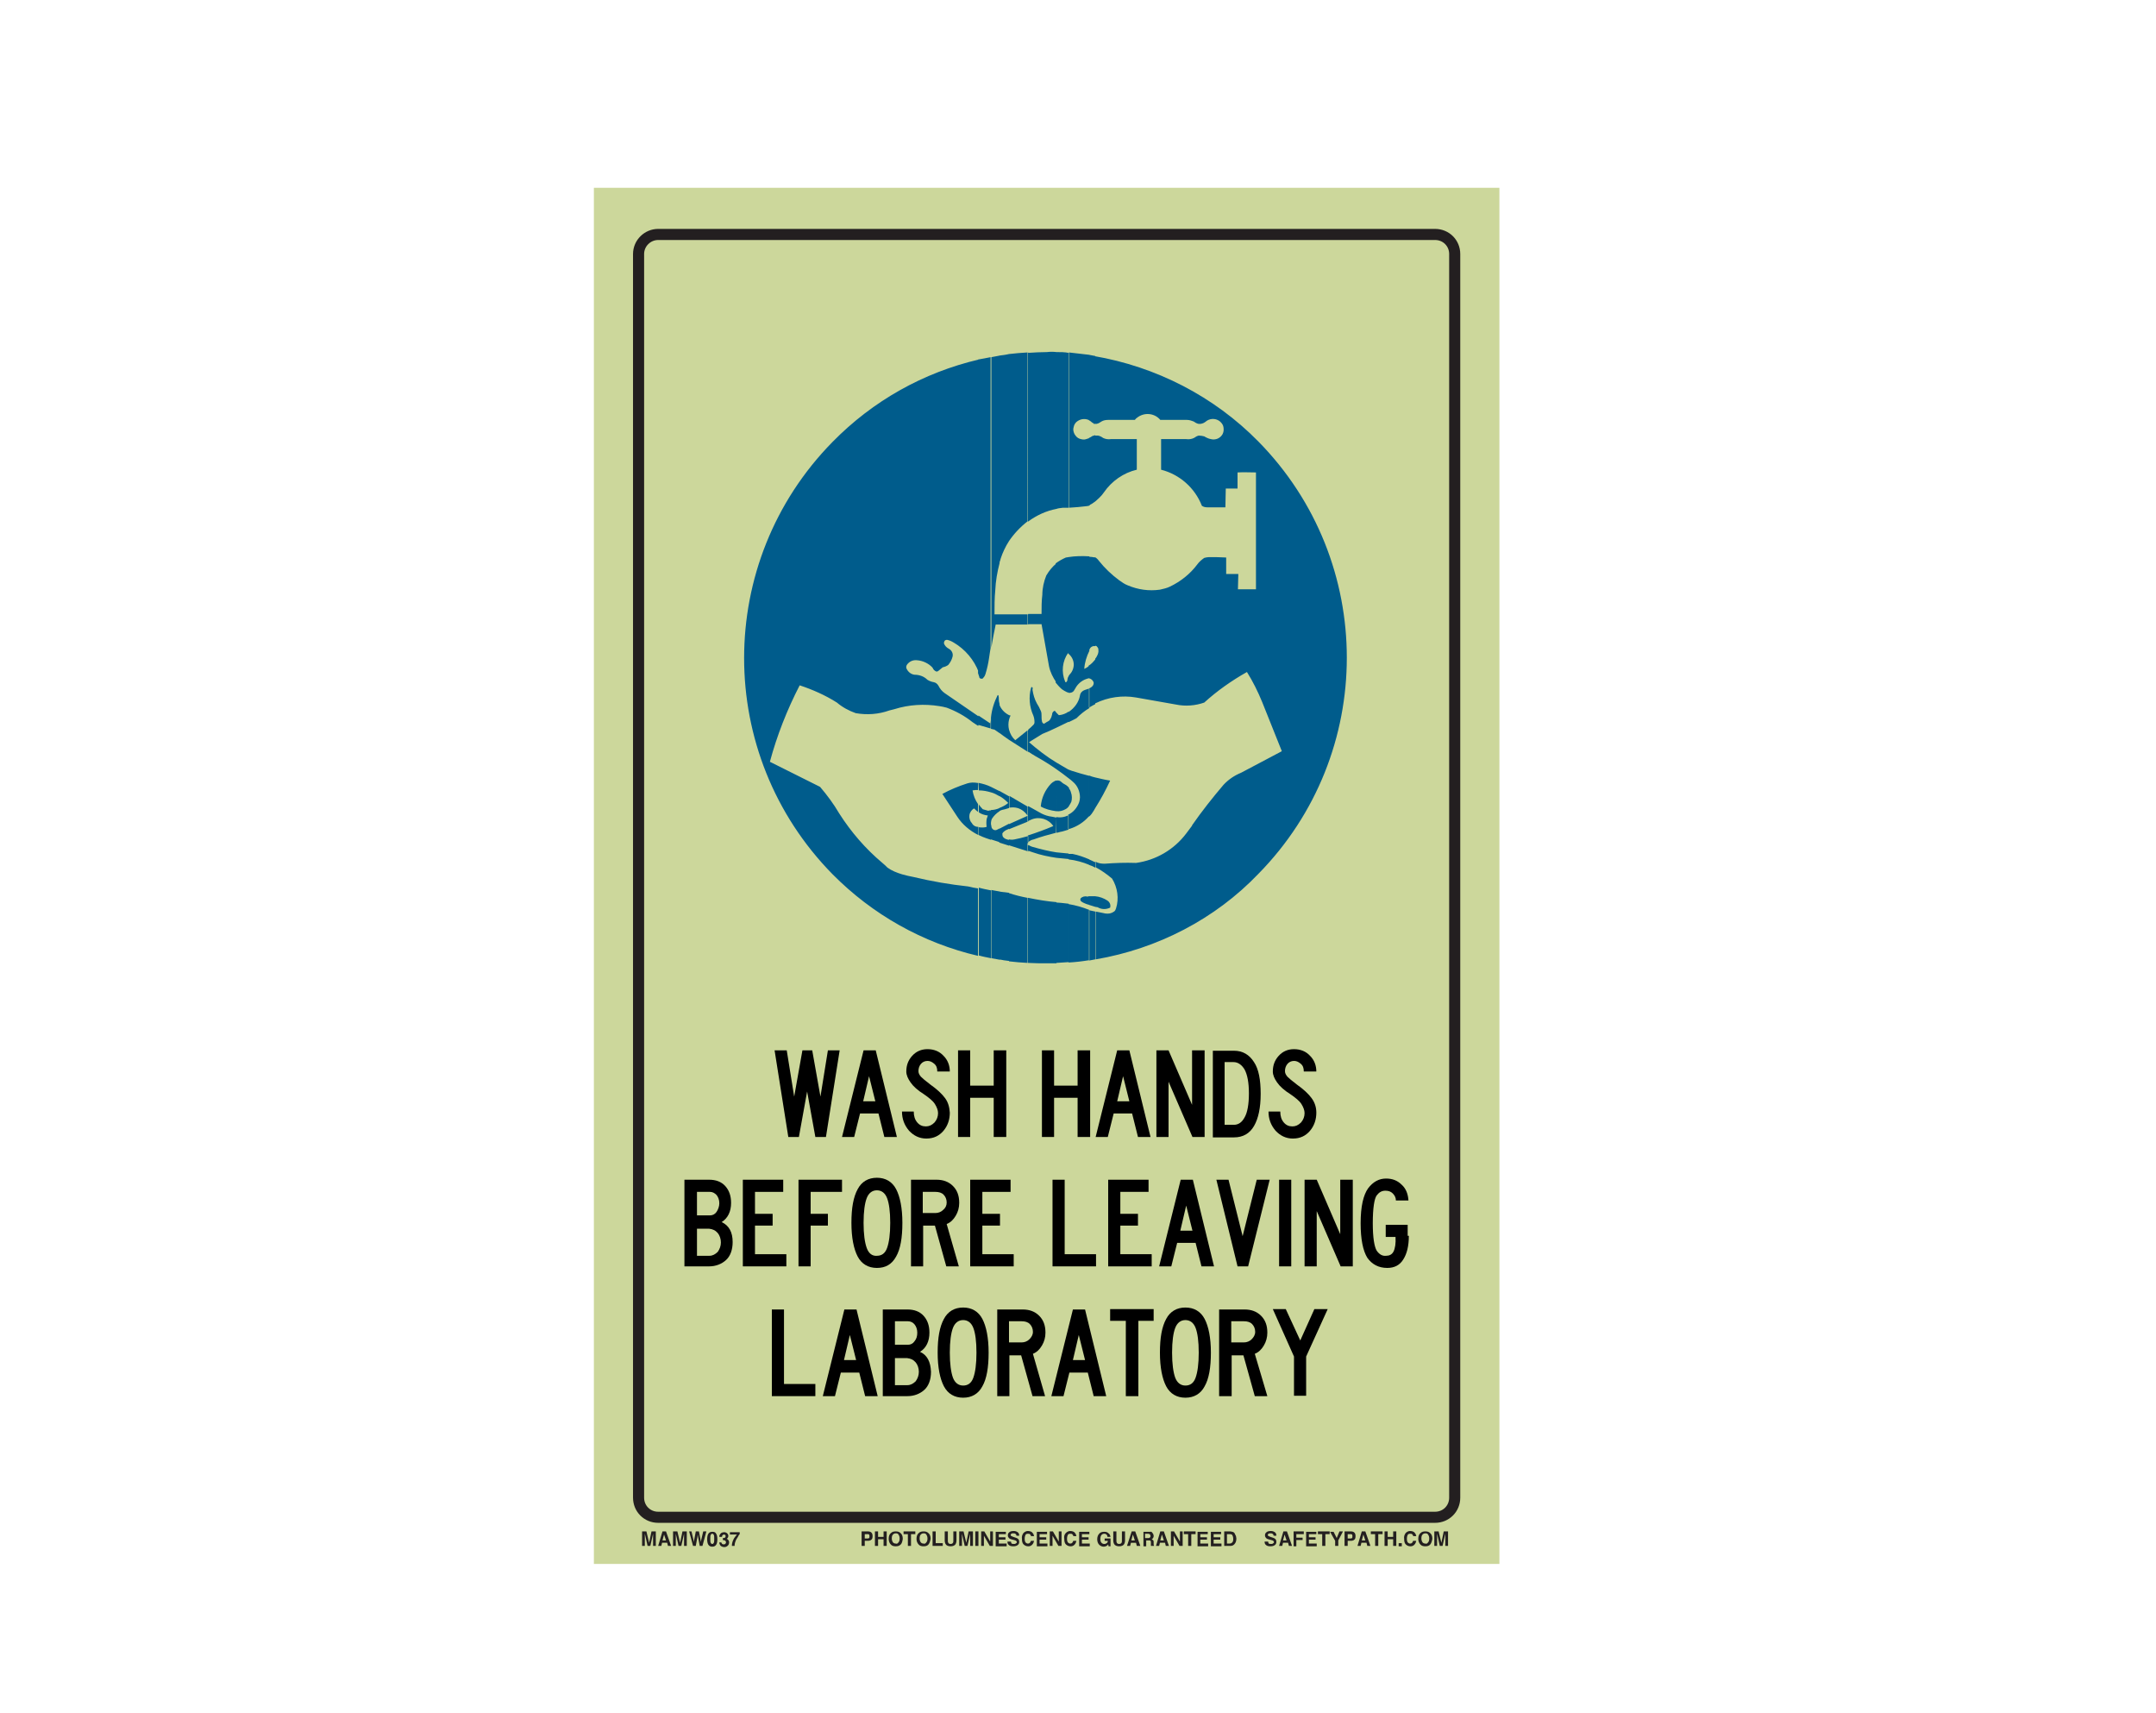 <?xml version="1.0" encoding="utf-8"?>
<!-- Generator: Adobe Illustrator 26.0.1, SVG Export Plug-In . SVG Version: 6.00 Build 0)  -->
<svg version="1.1" id="Layer_1" xmlns="http://www.w3.org/2000/svg" xmlns:xlink="http://www.w3.org/1999/xlink" x="0px" y="0px"
	 viewBox="0 0 550 437" style="enable-background:new 0 0 550 437;" xml:space="preserve">
<style type="text/css">
	.st0{fill:#CCD79B;}
	.st1{fill:none;stroke:#231F20;stroke-width:2.83;stroke-miterlimit:10;}
	.st2{enable-background:new    ;}
	.st3{fill:#231F20;}
	.st4{fill:#005C8C;}
</style>
<rect x="151.5" y="47.9" class="st0" width="231" height="351"/>
<path class="st1" d="M167.9,59.8h198.2c2.8,0,5,2.2,5,5V382c0,2.8-2.2,5-5,5H167.9c-2.8,0-5-2.2-5-5V64.8
	C162.9,62,165.2,59.8,167.9,59.8z"/>
<g class="st2">
	<path class="st3" d="M222.3,392.7c-0.2,0.2-0.5,0.3-0.9,0.3h-0.8v1.3h-0.8v-3.7h1.6c0.4,0,0.7,0.1,0.9,0.3c0.2,0.2,0.3,0.5,0.3,0.9
		C222.6,392.2,222.5,392.6,222.3,392.7z M221.7,391.4c-0.1-0.1-0.2-0.1-0.4-0.1h-0.7v1.1h0.7c0.2,0,0.3,0,0.4-0.1
		c0.1-0.1,0.1-0.2,0.1-0.4S221.8,391.5,221.7,391.4z"/>
	<path class="st3" d="M223.2,394.3v-3.7h0.8v1.4h1.4v-1.4h0.8v3.7h-0.8v-1.7h-1.4v1.7H223.2z"/>
	<path class="st3" d="M229.7,394c-0.3,0.3-0.7,0.4-1.2,0.4s-0.9-0.1-1.2-0.4c-0.4-0.4-0.6-0.9-0.6-1.5c0-0.7,0.2-1.2,0.6-1.5
		c0.3-0.3,0.7-0.4,1.2-0.4s0.9,0.1,1.2,0.4c0.4,0.3,0.6,0.8,0.6,1.5C230.2,393.1,230.1,393.7,229.7,394z M229.2,393.4
		c0.2-0.2,0.3-0.5,0.3-1c0-0.4-0.1-0.7-0.3-1s-0.4-0.3-0.7-0.3c-0.3,0-0.5,0.1-0.7,0.3s-0.3,0.5-0.3,1c0,0.4,0.1,0.7,0.3,1
		c0.2,0.2,0.4,0.3,0.7,0.3C228.8,393.8,229,393.7,229.2,393.4z"/>
	<path class="st3" d="M233.5,390.6v0.7h-1.1v3h-0.8v-3h-1.1v-0.7H233.5z"/>
	<path class="st3" d="M236.8,394c-0.3,0.3-0.7,0.4-1.2,0.4s-0.9-0.1-1.2-0.4c-0.4-0.4-0.6-0.9-0.6-1.5c0-0.7,0.2-1.2,0.6-1.5
		c0.3-0.3,0.7-0.4,1.2-0.4s0.9,0.1,1.2,0.4c0.4,0.3,0.6,0.8,0.6,1.5C237.3,393.1,237.1,393.7,236.8,394z M236.3,393.4
		c0.2-0.2,0.3-0.5,0.3-1c0-0.4-0.1-0.7-0.3-1s-0.4-0.3-0.7-0.3c-0.3,0-0.5,0.1-0.7,0.3s-0.3,0.5-0.3,1c0,0.4,0.1,0.7,0.3,1
		c0.2,0.2,0.4,0.3,0.7,0.3C235.9,393.8,236.1,393.7,236.3,393.4z"/>
	<path class="st3" d="M237.9,390.6h0.8v3h1.8v0.7h-2.6V390.6z"/>
	<path class="st3" d="M241,390.6h0.8v2.3c0,0.3,0,0.4,0.1,0.6c0.1,0.2,0.3,0.3,0.6,0.3c0.3,0,0.5-0.1,0.6-0.3
		c0.1-0.1,0.1-0.3,0.1-0.6v-2.3h0.8v2.3c0,0.4-0.1,0.7-0.2,0.9c-0.2,0.4-0.7,0.6-1.3,0.6c-0.6,0-1.1-0.2-1.3-0.6
		c-0.1-0.2-0.2-0.5-0.2-0.9V390.6z"/>
	<path class="st3" d="M247.1,390.6h1.1v3.7h-0.7v-2.5c0-0.1,0-0.2,0-0.3c0-0.1,0-0.2,0-0.3l-0.7,3.1h-0.7l-0.7-3.1
		c0,0.1,0,0.2,0,0.3s0,0.2,0,0.3v2.5h-0.7v-3.7h1.1l0.7,2.9L247.1,390.6z"/>
	<path class="st3" d="M249.6,394.3h-0.8v-3.7h0.8V394.3z"/>
	<path class="st3" d="M250.3,390.6h0.8l1.5,2.6v-2.6h0.7v3.7h-0.8l-1.5-2.6v2.6h-0.7V390.6z"/>
	<path class="st3" d="M256.7,391.3h-1.9v0.8h1.7v0.6h-1.7v1h2v0.7H254v-3.7h2.6V391.3z"/>
	<path class="st3" d="M257.9,393.2c0,0.2,0.1,0.3,0.1,0.4c0.1,0.2,0.3,0.2,0.7,0.2c0.2,0,0.3,0,0.4-0.1c0.2-0.1,0.3-0.2,0.3-0.4
		c0-0.1-0.1-0.2-0.2-0.3c-0.1-0.1-0.3-0.1-0.5-0.2l-0.4-0.1c-0.4-0.1-0.7-0.2-0.8-0.3c-0.2-0.2-0.4-0.4-0.4-0.8
		c0-0.3,0.1-0.6,0.4-0.8c0.2-0.2,0.6-0.3,1.1-0.3c0.4,0,0.7,0.1,1,0.3c0.3,0.2,0.4,0.5,0.4,0.9h-0.7c0-0.2-0.1-0.4-0.3-0.5
		c-0.1-0.1-0.3-0.1-0.5-0.1c-0.2,0-0.4,0-0.5,0.1c-0.1,0.1-0.2,0.2-0.2,0.3c0,0.1,0.1,0.2,0.2,0.3c0.1,0,0.2,0.1,0.5,0.2l0.6,0.2
		c0.3,0.1,0.5,0.2,0.6,0.3c0.2,0.2,0.3,0.4,0.3,0.8c0,0.3-0.1,0.6-0.4,0.8c-0.3,0.2-0.6,0.3-1.1,0.3c-0.5,0-0.9-0.1-1.1-0.3
		c-0.3-0.2-0.4-0.5-0.4-0.9H257.9z"/>
	<path class="st3" d="M261.1,391c0.3-0.3,0.7-0.5,1.1-0.5c0.6,0,1.1,0.2,1.3,0.6c0.2,0.2,0.2,0.5,0.3,0.7h-0.8
		c0-0.2-0.1-0.3-0.2-0.4c-0.1-0.2-0.3-0.2-0.6-0.2c-0.3,0-0.5,0.1-0.6,0.3s-0.2,0.5-0.2,1s0.1,0.7,0.2,0.9c0.2,0.2,0.4,0.3,0.6,0.3
		c0.3,0,0.5-0.1,0.6-0.3c0.1-0.1,0.1-0.2,0.2-0.4h0.8c-0.1,0.4-0.2,0.7-0.5,1c-0.3,0.3-0.6,0.4-1,0.4c-0.5,0-0.9-0.2-1.2-0.5
		c-0.3-0.3-0.4-0.8-0.4-1.4C260.6,391.9,260.8,391.4,261.1,391z"/>
	<path class="st3" d="M267.1,391.3h-1.9v0.8h1.7v0.6h-1.7v1h2v0.7h-2.7v-3.7h2.6V391.3z"/>
	<path class="st3" d="M267.8,390.6h0.8l1.5,2.6v-2.6h0.7v3.7H270l-1.5-2.6v2.6h-0.7V390.6z"/>
	<path class="st3" d="M271.9,391c0.3-0.3,0.7-0.5,1.1-0.5c0.6,0,1.1,0.2,1.3,0.6c0.2,0.2,0.2,0.5,0.3,0.7h-0.8
		c0-0.2-0.1-0.3-0.2-0.4c-0.1-0.2-0.3-0.2-0.6-0.2c-0.3,0-0.5,0.1-0.6,0.3s-0.2,0.5-0.2,1s0.1,0.7,0.2,0.9c0.2,0.2,0.4,0.3,0.6,0.3
		c0.3,0,0.5-0.1,0.6-0.3c0.1-0.1,0.1-0.2,0.2-0.4h0.8c-0.1,0.4-0.2,0.7-0.5,1c-0.3,0.3-0.6,0.4-1,0.4c-0.5,0-0.9-0.2-1.2-0.5
		c-0.3-0.3-0.4-0.8-0.4-1.4C271.4,391.9,271.5,391.4,271.9,391z"/>
	<path class="st3" d="M277.9,391.3H276v0.8h1.7v0.6H276v1h2v0.7h-2.7v-3.7h2.6V391.3z"/>
	<path class="st3" d="M282.5,391.8c-0.1-0.3-0.2-0.4-0.4-0.5c-0.1-0.1-0.3-0.1-0.4-0.1c-0.3,0-0.5,0.1-0.7,0.3s-0.3,0.6-0.3,1
		c0,0.5,0.1,0.8,0.3,1c0.2,0.2,0.4,0.3,0.7,0.3c0.3,0,0.5-0.1,0.6-0.2c0.2-0.1,0.3-0.3,0.3-0.6h-0.8v-0.6h1.5v2h-0.5l-0.1-0.5
		c-0.1,0.2-0.3,0.3-0.4,0.4c-0.2,0.1-0.5,0.2-0.7,0.2c-0.5,0-0.9-0.2-1.2-0.5c-0.3-0.3-0.5-0.8-0.5-1.4c0-0.6,0.2-1.1,0.5-1.4
		c0.3-0.4,0.8-0.5,1.3-0.5c0.5,0,0.8,0.1,1.1,0.4c0.3,0.2,0.4,0.5,0.5,0.9H282.5z"/>
	<path class="st3" d="M284,390.6h0.8v2.3c0,0.3,0,0.4,0.1,0.6c0.1,0.2,0.3,0.3,0.6,0.3c0.3,0,0.5-0.1,0.6-0.3
		c0.1-0.1,0.1-0.3,0.1-0.6v-2.3h0.8v2.3c0,0.4-0.1,0.7-0.2,0.9c-0.2,0.4-0.7,0.6-1.3,0.6c-0.6,0-1.1-0.2-1.3-0.6
		c-0.1-0.2-0.2-0.5-0.2-0.9V390.6z"/>
	<path class="st3" d="M288.7,390.6h0.9l1.3,3.7H290l-0.2-0.8h-1.3l-0.2,0.8h-0.8L288.7,390.6z M288.6,392.9h0.9l-0.5-1.5
		L288.6,392.9z"/>
	<path class="st3" d="M293.7,390.7c0.1,0.1,0.2,0.1,0.3,0.3c0.1,0.1,0.1,0.2,0.2,0.3c0,0.1,0.1,0.2,0.1,0.4c0,0.2,0,0.3-0.1,0.5
		c-0.1,0.2-0.2,0.3-0.4,0.4c0.2,0.1,0.3,0.2,0.4,0.3c0.1,0.1,0.1,0.3,0.1,0.6v0.2c0,0.2,0,0.3,0,0.3c0,0.1,0.1,0.2,0.1,0.2v0.1h-0.8
		c0-0.1,0-0.1,0-0.2c0-0.1,0-0.2,0-0.3l0-0.3c0-0.2,0-0.4-0.1-0.5c-0.1-0.1-0.2-0.1-0.4-0.1h-0.7v1.5h-0.7v-3.7h1.8
		C293.3,390.6,293.5,390.7,293.7,390.7z M292.1,391.3v1h0.8c0.2,0,0.3,0,0.4-0.1c0.1-0.1,0.2-0.2,0.2-0.4c0-0.2-0.1-0.4-0.2-0.5
		c-0.1,0-0.2-0.1-0.4-0.1H292.1z"/>
	<path class="st3" d="M296,390.6h0.9l1.3,3.7h-0.8l-0.2-0.8h-1.3l-0.2,0.8h-0.8L296,390.6z M296,392.9h0.9l-0.5-1.5L296,392.9z"/>
	<path class="st3" d="M298.7,390.6h0.8l1.5,2.6v-2.6h0.7v3.7h-0.8l-1.5-2.6v2.6h-0.7V390.6z"/>
	<path class="st3" d="M305,390.6v0.7h-1.1v3h-0.8v-3H302v-0.7H305z"/>
	<path class="st3" d="M308.1,391.3h-1.9v0.8h1.7v0.6h-1.7v1h2v0.7h-2.7v-3.7h2.6V391.3z"/>
	<path class="st3" d="M311.5,391.3h-1.9v0.8h1.7v0.6h-1.7v1h2v0.7h-2.7v-3.7h2.6V391.3z"/>
	<path class="st3" d="M314.4,390.7c0.3,0.1,0.5,0.2,0.6,0.5c0.1,0.2,0.2,0.4,0.3,0.6c0,0.2,0.1,0.4,0.1,0.6c0,0.5-0.1,0.9-0.3,1.2
		c-0.3,0.5-0.7,0.7-1.2,0.7h-1.6v-3.7h1.6C314,390.6,314.2,390.7,314.4,390.7z M313,391.3v2.4h0.7c0.4,0,0.6-0.2,0.8-0.5
		c0.1-0.2,0.1-0.4,0.1-0.7c0-0.4-0.1-0.7-0.2-0.9c-0.1-0.2-0.3-0.3-0.7-0.3H313z"/>
</g>
<g class="st2">
	<path class="st3" d="M323.5,393.2c0,0.2,0.1,0.3,0.1,0.4c0.1,0.2,0.3,0.2,0.7,0.2c0.2,0,0.3,0,0.4-0.1c0.2-0.1,0.3-0.2,0.3-0.4
		c0-0.1-0.1-0.2-0.2-0.3c-0.1-0.1-0.3-0.1-0.5-0.2l-0.4-0.1c-0.4-0.1-0.7-0.2-0.8-0.3c-0.2-0.2-0.4-0.4-0.4-0.8
		c0-0.3,0.1-0.6,0.4-0.8c0.2-0.2,0.6-0.3,1.1-0.3c0.4,0,0.7,0.1,1,0.3c0.3,0.2,0.4,0.5,0.4,0.9h-0.7c0-0.2-0.1-0.4-0.3-0.5
		c-0.1-0.1-0.3-0.1-0.5-0.1c-0.2,0-0.4,0-0.5,0.1c-0.1,0.1-0.2,0.2-0.2,0.3c0,0.1,0.1,0.2,0.2,0.3c0.1,0,0.2,0.1,0.5,0.2l0.6,0.2
		c0.3,0.1,0.5,0.2,0.6,0.3c0.2,0.2,0.3,0.4,0.3,0.8c0,0.3-0.1,0.6-0.4,0.8c-0.3,0.2-0.6,0.3-1.1,0.3c-0.5,0-0.9-0.1-1.1-0.3
		c-0.3-0.2-0.4-0.5-0.4-0.9H323.5z"/>
	<path class="st3" d="M327.4,390.6h0.9l1.3,3.7h-0.8l-0.2-0.8h-1.3l-0.2,0.8h-0.8L327.4,390.6z M327.3,392.9h0.9l-0.5-1.5
		L327.3,392.9z"/>
	<path class="st3" d="M330,390.6h2.6v0.7h-1.9v0.9h1.6v0.6h-1.6v1.6H330V390.6z"/>
	<path class="st3" d="M335.8,391.3h-1.9v0.8h1.7v0.6h-1.7v1h2v0.7h-2.7v-3.7h2.6V391.3z"/>
	<path class="st3" d="M339.2,390.6v0.7h-1.1v3h-0.8v-3h-1.1v-0.7H339.2z"/>
	<path class="st3" d="M341.7,390.6h0.9l-1.2,2.3v1.4h-0.8V393l-1.3-2.3h0.9l0.8,1.6L341.7,390.6z"/>
	<path class="st3" d="M345.5,392.7c-0.2,0.2-0.5,0.3-0.9,0.3h-0.8v1.3H343v-3.7h1.6c0.4,0,0.7,0.1,0.9,0.3c0.2,0.2,0.3,0.5,0.3,0.9
		C345.8,392.2,345.7,392.6,345.5,392.7z M344.9,391.4c-0.1-0.1-0.2-0.1-0.4-0.1h-0.7v1.1h0.7c0.2,0,0.3,0,0.4-0.1
		c0.1-0.1,0.1-0.2,0.1-0.4S345,391.5,344.9,391.4z"/>
	<path class="st3" d="M347.4,390.6h0.9l1.3,3.7h-0.8l-0.2-0.8h-1.3l-0.2,0.8h-0.8L347.4,390.6z M347.4,392.9h0.9l-0.5-1.5
		L347.4,392.9z"/>
	<path class="st3" d="M352.7,390.6v0.7h-1.1v3h-0.8v-3h-1.1v-0.7H352.7z"/>
	<path class="st3" d="M353.2,394.3v-3.7h0.8v1.4h1.4v-1.4h0.8v3.7h-0.8v-1.7h-1.4v1.7H353.2z"/>
	<path class="st3" d="M356.8,393.6h0.8v0.8h-0.8V393.6z"/>
	<path class="st3" d="M358.6,391c0.3-0.3,0.7-0.5,1.1-0.5c0.6,0,1.1,0.2,1.3,0.6c0.2,0.2,0.2,0.5,0.3,0.7h-0.8
		c0-0.2-0.1-0.3-0.2-0.4c-0.1-0.2-0.3-0.2-0.6-0.2c-0.3,0-0.5,0.1-0.6,0.3s-0.2,0.5-0.2,1s0.1,0.7,0.2,0.9c0.2,0.2,0.4,0.3,0.6,0.3
		c0.3,0,0.5-0.1,0.6-0.3c0.1-0.1,0.1-0.2,0.2-0.4h0.8c-0.1,0.4-0.2,0.7-0.5,1c-0.3,0.3-0.6,0.4-1,0.4c-0.5,0-0.9-0.2-1.2-0.5
		c-0.3-0.3-0.4-0.8-0.4-1.4C358.1,391.9,358.3,391.4,358.6,391z"/>
	<path class="st3" d="M364.8,394c-0.3,0.3-0.7,0.4-1.2,0.4s-0.9-0.1-1.2-0.4c-0.4-0.4-0.6-0.9-0.6-1.5c0-0.7,0.2-1.2,0.6-1.5
		c0.3-0.3,0.7-0.4,1.2-0.4s0.9,0.1,1.2,0.4c0.4,0.3,0.6,0.8,0.6,1.5C365.3,393.1,365.1,393.7,364.8,394z M364.3,393.4
		c0.2-0.2,0.3-0.5,0.3-1c0-0.4-0.1-0.7-0.3-1s-0.4-0.3-0.7-0.3c-0.3,0-0.5,0.1-0.7,0.3s-0.3,0.5-0.3,1c0,0.4,0.1,0.7,0.3,1
		c0.2,0.2,0.4,0.3,0.7,0.3C363.9,393.8,364.1,393.7,364.3,393.4z"/>
	<path class="st3" d="M368.3,390.6h1.1v3.7h-0.7v-2.5c0-0.1,0-0.2,0-0.3c0-0.1,0-0.2,0-0.3l-0.7,3.1h-0.7l-0.7-3.1
		c0,0.1,0,0.2,0,0.3s0,0.2,0,0.3v2.5h-0.7v-3.7h1.1l0.7,2.9L368.3,390.6z"/>
</g>
<g class="st2">
	<path class="st3" d="M166.2,390.6h1.1v3.7h-0.7v-2.5c0-0.1,0-0.2,0-0.3c0-0.1,0-0.2,0-0.3l-0.7,3.1h-0.7l-0.7-3.1
		c0,0.1,0,0.2,0,0.3c0,0.1,0,0.2,0,0.3v2.5h-0.7v-3.7h1.1l0.7,2.9L166.2,390.6z"/>
	<path class="st3" d="M169,390.6h0.9l1.3,3.7h-0.8l-0.2-0.8h-1.3l-0.2,0.8h-0.8L169,390.6z M169,392.9h0.9l-0.5-1.5L169,392.9z"/>
	<path class="st3" d="M174.1,390.6h1.1v3.7h-0.7v-2.5c0-0.1,0-0.2,0-0.3c0-0.1,0-0.2,0-0.3l-0.7,3.1h-0.7l-0.7-3.1
		c0,0.1,0,0.2,0,0.3c0,0.1,0,0.2,0,0.3v2.5h-0.7v-3.7h1.1l0.7,2.9L174.1,390.6z"/>
	<path class="st3" d="M176.4,390.6l0.5,2.1l0.1,0.6l0.1-0.6l0.4-2.1h0.8l0.4,2.1l0.1,0.6l0.1-0.6l0.5-2.1h0.8l-1,3.7h-0.7l-0.4-2.2
		l-0.1-0.7l-0.1,0.7l-0.4,2.2h-0.7l-1-3.7H176.4z"/>
	<path class="st3" d="M182.7,391.2c0.2,0.3,0.3,0.8,0.3,1.4s-0.1,1.1-0.3,1.4s-0.5,0.5-1,0.5s-0.8-0.2-1-0.5s-0.3-0.8-0.3-1.4
		s0.1-1.1,0.3-1.4s0.5-0.5,1-0.5S182.5,390.8,182.7,391.2z M181.3,393.5c0.1,0.2,0.2,0.3,0.4,0.3s0.3-0.1,0.4-0.3s0.1-0.5,0.1-1
		c0-0.4,0-0.8-0.1-1c-0.1-0.2-0.2-0.3-0.4-0.3s-0.3,0.1-0.4,0.3c-0.1,0.2-0.1,0.5-0.1,1C181.2,393,181.2,393.3,181.3,393.5z"/>
	<path class="st3" d="M184,393.2c0,0.1,0,0.3,0.1,0.4c0.1,0.2,0.2,0.3,0.5,0.3c0.1,0,0.3,0,0.4-0.1c0.1-0.1,0.2-0.2,0.2-0.4
		c0-0.2-0.1-0.4-0.3-0.5c-0.1,0-0.3-0.1-0.5-0.1v-0.5c0.2,0,0.4,0,0.5-0.1c0.2-0.1,0.2-0.2,0.2-0.4c0-0.1,0-0.3-0.1-0.3
		s-0.2-0.1-0.3-0.1c-0.2,0-0.3,0.1-0.4,0.2c-0.1,0.1-0.1,0.2-0.1,0.4h-0.7c0-0.2,0-0.4,0.1-0.5c0.1-0.1,0.1-0.3,0.3-0.4
		c0.1-0.1,0.2-0.2,0.3-0.2s0.3-0.1,0.5-0.1c0.3,0,0.6,0.1,0.8,0.3c0.2,0.2,0.3,0.4,0.3,0.7c0,0.2-0.1,0.4-0.2,0.5
		c-0.1,0.1-0.2,0.2-0.2,0.2c0.1,0,0.2,0.1,0.3,0.2c0.2,0.2,0.3,0.4,0.3,0.7c0,0.3-0.1,0.6-0.3,0.8s-0.5,0.4-0.9,0.4
		c-0.5,0-0.9-0.2-1.1-0.5c-0.1-0.2-0.2-0.4-0.2-0.7H184z"/>
	<path class="st3" d="M188.7,391.3c-0.1,0.1-0.3,0.3-0.4,0.6c-0.2,0.3-0.3,0.5-0.5,0.8c-0.1,0.2-0.2,0.5-0.3,0.8
		c-0.1,0.3-0.1,0.6-0.1,0.8h-0.7c0-0.7,0.2-1.3,0.6-2c0.3-0.4,0.5-0.7,0.7-0.9h-1.8l0-0.6h2.5V391.3z"/>
</g>
<g class="st2">
	<path d="M214.2,267.9l-3.5,22.1H208l-2.1-11.6l-2.1,11.6h-2.7l-3.5-22.1h3.1l1.9,11.8l2.1-11.8h2.5l2.1,11.8l1.9-11.8H214.2z"/>
	<path d="M228.8,290h-3.2l-1.5-6h-4.7l-1.5,6h-3.1l5.5-22.1h3.1L228.8,290z M223.3,280.9l-1.6-6.4l-1.5,6.4H223.3z"/>
	<path d="M242.3,283.8c0,1.7-0.5,3.3-1.6,4.6c-1.1,1.3-2.5,2-4.4,2c-1.7,0-3.2-0.7-4.4-2c-1.2-1.4-1.8-3-1.8-4.9h3
		c0,1.2,0.3,2.1,0.9,2.8c0.6,0.7,1.3,1,2.2,1c0.8,0,1.5-0.3,2.2-1c0.6-0.7,0.9-1.5,0.9-2.4c0-0.7-0.3-1.5-0.8-2.3
		c-0.5-0.8-1.5-1.6-2.8-2.5c-1.6-1-2.7-2-3.4-3c-0.7-1-1.1-1.9-1.1-2.8c0-1.6,0.5-2.9,1.5-4c1-1.1,2.3-1.7,3.9-1.7
		c1.7,0,3.1,0.6,4.1,1.7c1.1,1.1,1.6,2.5,1.6,4h-3.2c0-0.9-0.2-1.5-0.8-2c-0.6-0.5-1.1-0.7-1.7-0.7c-0.7,0-1.3,0.3-1.7,0.8
		c-0.4,0.5-0.6,1.1-0.6,1.8c0,0.5,0.2,0.9,0.6,1.4c0.4,0.4,1.2,1.1,2.4,2c1.7,1.2,3,2.4,3.8,3.5S242.2,282.4,242.3,283.8z"/>
	<path d="M256.7,290h-3.2v-10h-6v10h-3.1v-22.1h3.1v9h6v-9h3.2V290z"/>
	<path d="M278.1,290h-3.2v-10h-6v10h-3.1v-22.1h3.1v9h6v-9h3.2V290z"/>
	<path d="M293.5,290h-3.2l-1.5-6h-4.7l-1.5,6h-3.1l5.5-22.1h3.1L293.5,290z M288.1,280.9l-1.6-6.4l-1.5,6.4H288.1z"/>
	<path d="M307.2,290h-3l-6.1-14.1V290h-3.1v-22.1h3.1l6,13.9v-13.9h3.2V290z"/>
	<path d="M321.6,279c0,3.6-0.6,6.3-1.7,8.2c-1.1,1.9-2.8,2.9-5.1,2.9h-5.4v-22.1h5.4c2.2,0,3.9,1,5.1,2.9
		C321.1,272.7,321.6,275.4,321.6,279z M318.6,278.9c0-2.8-0.4-4.8-1.1-6.1c-0.7-1.2-1.7-1.9-2.8-1.9h-2.3v8v8h2.3
		c1.2,0,2.1-0.6,2.8-1.9C318.2,283.8,318.6,281.7,318.6,278.9z"/>
	<path d="M335.8,283.8c0,1.7-0.5,3.3-1.6,4.6c-1.1,1.3-2.5,2-4.4,2c-1.7,0-3.2-0.7-4.4-2c-1.2-1.4-1.8-3-1.8-4.9h3
		c0,1.2,0.3,2.1,0.9,2.8c0.6,0.7,1.3,1,2.2,1c0.8,0,1.5-0.3,2.2-1c0.6-0.7,0.9-1.5,0.9-2.4c0-0.7-0.3-1.5-0.8-2.3
		c-0.5-0.8-1.5-1.6-2.8-2.5c-1.6-1-2.7-2-3.4-3c-0.7-1-1.1-1.9-1.1-2.8c0-1.6,0.5-2.9,1.5-4c1-1.1,2.3-1.7,3.9-1.7
		c1.7,0,3.1,0.6,4.1,1.7c1.1,1.1,1.6,2.5,1.6,4h-3.2c0-0.9-0.2-1.5-0.8-2c-0.6-0.5-1.1-0.7-1.7-0.7c-0.7,0-1.3,0.3-1.7,0.8
		c-0.4,0.5-0.6,1.1-0.6,1.8c0,0.5,0.2,0.9,0.6,1.4c0.4,0.4,1.2,1.1,2.4,2c1.7,1.2,3,2.4,3.8,3.5S335.8,282.4,335.8,283.8z"/>
</g>
<g class="st2">
	<path d="M186.9,316.8c0,2-0.6,3.6-1.7,4.6s-2.6,1.6-4.3,1.6h-6.3v-22.1h6.3c1.7,0,3.1,0.5,4.1,1.6c1,1.1,1.5,2.5,1.5,4.3
		c0,2.2-0.8,3.9-2.4,4.9C186,312.6,186.9,314.3,186.9,316.8z M183.9,316.9c0-0.9-0.3-1.8-0.8-2.4c-0.6-0.7-1.3-1-2.2-1.1h-3.1v6.9
		h3.2c0.8,0,1.5-0.4,2.1-1C183.6,318.6,183.9,317.8,183.9,316.9z M183.5,306.9c0-0.9-0.3-1.6-0.7-2.1c-0.5-0.5-1-0.8-1.7-0.8h-3.3v6
		h3.3c0.7,0,1.3-0.3,1.7-0.9C183.2,308.5,183.5,307.7,183.5,306.9z"/>
	<path d="M200.6,323h-11.1v-22.1h10.3v3.1h-7.2v5.6h4.5v3h-4.5v7.3h8V323z"/>
	<path d="M214.8,304h-8v5.6h4.4v3h-4.4V323h-3.1v-22.1h11.1V304z"/>
	<path d="M223.7,323.4c-2.2,0-3.9-1-4.9-2.9c-1-1.9-1.6-4.8-1.6-8.6c0-3.8,0.5-6.6,1.6-8.6c1-1.9,2.7-2.9,4.9-2.9
		c2.2,0,3.9,1,4.9,2.9c1,1.9,1.6,4.8,1.6,8.6c0,3.8-0.5,6.7-1.6,8.6C227.5,322.5,225.9,323.4,223.7,323.4z M223.7,320.3
		c1.2,0,2.1-0.6,2.6-2c0.5-1.4,0.8-3.5,0.8-6.4c0-2.9-0.3-5-0.8-6.3c-0.5-1.3-1.4-2-2.6-2c-1.2,0-2.1,0.7-2.6,2
		c-0.5,1.3-0.8,3.4-0.8,6.3c0,2.9,0.3,5,0.8,6.4C221.6,319.7,222.5,320.4,223.7,320.3z"/>
	<path d="M244.6,323h-3.2l-2.9-10.4h-3V323h-3.1v-22.1h6.5c1.7,0,3.1,0.5,4.2,1.6c1.1,1.1,1.6,2.5,1.6,4.3c0,1.2-0.3,2.3-0.9,3.3
		c-0.6,1-1.3,1.7-2.3,2.1L244.6,323z M241.5,306.7c0-0.8-0.3-1.5-0.8-2c-0.5-0.5-1.2-0.7-2.1-0.7h-3.2v5.4h3.2c0.8,0,1.5-0.3,2-0.8
		C241.2,308.1,241.5,307.5,241.5,306.7z"/>
	<path d="M258.6,323h-11.1v-22.1h10.3v3.1h-7.2v5.6h4.5v3h-4.5v7.3h8V323z"/>
	<path d="M279.6,323h-11.1v-22.1h3.1v19h8V323z"/>
	<path d="M293.8,323h-11.1v-22.1H293v3.1h-7.2v5.6h4.5v3h-4.5v7.3h8V323z"/>
	<path d="M309.7,323h-3.2l-1.5-6h-4.7l-1.5,6h-3.1l5.5-22.1h3.1L309.7,323z M304.2,313.9l-1.6-6.4l-1.5,6.4H304.2z"/>
	<path d="M323.9,300.9l-5.5,22.1h-2.7l-5.4-22.1h3.1l3.6,14.4l3.6-14.4H323.9z"/>
	<path d="M329.4,323h-3.1v-22.1h3.1V323z"/>
	<path d="M345,323h-3l-6.1-14.1V323h-3.1v-22.1h3.1l6,13.9v-13.9h3.2V323z"/>
	<path d="M359.4,315.2c0,2.6-0.5,4.6-1.4,6c-0.9,1.5-2.3,2.2-4.1,2.2c-2.2,0-3.9-0.9-5.1-2.6c-1.1-1.8-1.7-4.7-1.7-8.8
		c0-4.3,0.7-7.2,1.9-8.9c1.3-1.7,2.8-2.5,4.6-2.5c1.6,0,2.9,0.5,4,1.6c1.1,1,1.6,2.4,1.7,4h-3.2c0-0.7-0.3-1.3-0.8-1.8
		s-1.1-0.7-1.9-0.7c-0.9,0-1.6,0.4-2.2,1.2c-0.6,0.8-1,3.2-1,7.1c0,3.7,0.4,6,1,7c0.7,1,1.5,1.4,2.4,1.3c0.8,0,1.5-0.3,1.9-1.1
		c0.4-0.8,0.6-2.1,0.5-3.7h-2.5v-3.1h5.6V315.2z"/>
</g>
<g class="st2">
	<path d="M208,356.1h-11.1v-22.1h3.1v19h8V356.1z"/>
	<path d="M223.9,356.1h-3.2l-1.5-6h-4.7l-1.5,6h-3.1l5.5-22.1h3.1L223.9,356.1z M218.4,346.9l-1.6-6.4l-1.5,6.4H218.4z"/>
	<path d="M237.5,349.9c0,2-0.6,3.6-1.7,4.6s-2.6,1.6-4.3,1.6h-6.3v-22.1h6.3c1.7,0,3.1,0.5,4.1,1.6c1,1.1,1.5,2.5,1.5,4.3
		c0,2.2-0.8,3.9-2.4,4.9C236.5,345.6,237.4,347.3,237.5,349.9z M234.4,349.9c0-0.9-0.3-1.8-0.8-2.4c-0.6-0.7-1.3-1-2.2-1.1h-3.1v6.9
		h3.2c0.8,0,1.5-0.4,2.1-1C234.1,351.6,234.4,350.8,234.4,349.9z M234,339.9c0-0.9-0.3-1.6-0.7-2.1s-1-0.8-1.7-0.8h-3.3v6h3.3
		c0.7,0,1.3-0.3,1.7-0.9C233.8,341.5,234,340.8,234,339.9z"/>
	<path d="M245.7,356.5c-2.2,0-3.9-1-4.9-2.9c-1-1.9-1.6-4.8-1.6-8.6c0-3.8,0.5-6.6,1.6-8.6c1-1.9,2.7-2.9,4.9-2.9
		c2.2,0,3.9,1,4.9,2.9c1,1.9,1.6,4.8,1.6,8.6c0,3.8-0.5,6.7-1.6,8.6C249.6,355.5,247.9,356.5,245.7,356.5z M245.7,353.4
		c1.2,0,2.1-0.6,2.6-2c0.5-1.4,0.8-3.5,0.8-6.4c0-2.9-0.3-5-0.8-6.3c-0.5-1.3-1.4-2-2.6-2c-1.2,0-2.1,0.7-2.6,2
		c-0.5,1.3-0.8,3.4-0.8,6.3c0,2.9,0.3,5,0.8,6.4C243.6,352.7,244.5,353.4,245.7,353.4z"/>
	<path d="M266.6,356.1h-3.2l-2.9-10.4h-3v10.4h-3.1v-22.1h6.5c1.7,0,3.1,0.5,4.2,1.6c1.1,1.1,1.6,2.5,1.6,4.3c0,1.2-0.3,2.3-0.9,3.3
		c-0.6,1-1.3,1.7-2.3,2.1L266.6,356.1z M263.5,339.7c0-0.8-0.3-1.5-0.8-2c-0.5-0.5-1.2-0.7-2.1-0.7h-3.2v5.4h3.2
		c0.8,0,1.5-0.3,2-0.8S263.5,340.5,263.5,339.7z"/>
	<path d="M282.2,356.1H279l-1.5-6h-4.7l-1.5,6h-3.1l5.5-22.1h3.1L282.2,356.1z M276.8,346.9l-1.6-6.4l-1.5,6.4H276.8z"/>
	<path d="M294.4,336.9h-4v19.2h-3.2v-19.2h-4v-3h11.1V336.9z"/>
	<path d="M302.4,356.5c-2.2,0-3.9-1-4.9-2.9c-1-1.9-1.6-4.8-1.6-8.6c0-3.8,0.5-6.6,1.6-8.6c1-1.9,2.7-2.9,4.9-2.9
		c2.2,0,3.9,1,4.9,2.9c1,1.9,1.6,4.8,1.6,8.6c0,3.8-0.5,6.7-1.6,8.6C306.3,355.5,304.6,356.5,302.4,356.5z M302.4,353.4
		c1.2,0,2.1-0.6,2.6-2c0.5-1.4,0.8-3.5,0.8-6.4c0-2.9-0.3-5-0.8-6.3c-0.5-1.3-1.4-2-2.6-2c-1.2,0-2.1,0.7-2.6,2
		c-0.5,1.3-0.8,3.4-0.8,6.3c0,2.9,0.3,5,0.8,6.4C300.3,352.7,301.2,353.4,302.4,353.4z"/>
	<path d="M323.3,356.1h-3.2l-2.9-10.4h-3v10.4H311v-22.1h6.5c1.7,0,3.1,0.5,4.2,1.6c1.1,1.1,1.6,2.5,1.6,4.3c0,1.2-0.3,2.3-0.9,3.3
		c-0.6,1-1.3,1.7-2.3,2.1L323.3,356.1z M320.2,339.7c0-0.8-0.3-1.5-0.8-2c-0.5-0.5-1.2-0.7-2.1-0.7h-3.2v5.4h3.2
		c0.8,0,1.5-0.3,2-0.8S320.2,340.5,320.2,339.7z"/>
	<path d="M338.7,333.9l-5.5,12.1v10h-3.1v-10l-5.4-12.1h3.3l3.7,8l3.6-8H338.7z"/>
</g>
<path class="st4" d="M279.5,244.7v-12.2c0.9,0.2,1.7,0.3,2.5,0.5c0.8,0.1,1.5,0,2.2-0.5c0.3-0.2,0.4-0.5,0.5-0.8
	c0.8-2.5,0.4-5.3-1-7.6c-1.3-1.1-2.7-2.1-4.2-2.9v-1.4c0.7,0.4,1.5,0.5,2.3,0.5c2.7-0.2,5.3-0.3,8-0.2c5.1-0.7,9.7-3.4,12.8-7.5
	l1.5-2c0,0,0,0,0-0.1c2.5-3.6,5.2-7,8-10.3c1.3-1.4,2.8-2.4,4.5-3.1l10.4-5.5l-5-12.5c-1.1-2.7-2.4-5.3-3.9-7.7
	c-3.9,2.2-7.6,4.8-10.9,7.8c-2.3,0.8-4.8,1-7.2,0.5l-10.2-1.8c-3.5-0.6-7.1-0.1-10.4,1.5v-11.4c0.2-0.2,0.3-0.4,0.4-0.6
	c0.3-0.5,0.5-1.1,0.4-1.7c0-0.3-0.1-0.5-0.3-0.7c-0.1-0.2-0.3-0.3-0.6-0.3v-22.6c0.4,0.2,0.7,0.5,1,0.9c1.5,1.9,3.3,3.6,5.2,5
	c0.7,0.5,1.4,1,2.2,1.3c2.6,1.1,5.4,1.5,8.2,1.1c0.9-0.2,1.8-0.4,2.6-0.8c2.7-1.3,5.1-3.2,6.9-5.6c0.5-0.7,1.1-1.2,1.8-1.7
	c0.4-0.1,0.8-0.2,1.2-0.2c1.5,0,2.9,0,4.4,0.1v4.2h3.1l-0.1,3.9h4.6v-29.8c-1.6,0-3.1-0.1-4.7,0v4.1c-1,0-2,0-3,0l-0.1,4.8h-4.6
	c-0.5,0-1-0.1-1.4-0.4c-1.8-4.6-5.7-8-10.4-9.2V112h6.4c0.7,0.1,1.4,0,2-0.3c0.4-0.3,0.8-0.5,1.2-0.6c0.5,0,1,0.1,1.4,0.2
	c0.5,0.3,1.1,0.6,1.7,0.7c1.2,0.3,2.4-0.2,3-1.3c0.3-0.6,0.3-1.2,0.2-1.8c-0.1-0.6-0.5-1.1-1-1.5c-1.1-0.8-2.6-0.7-3.6,0.2
	c-0.5,0.4-1.2,0.6-1.8,0.5c-0.4-0.1-0.8-0.3-1.2-0.6c-0.5-0.2-1.1-0.4-1.7-0.4h-6.8c-1.5-1.8-4.2-2-6-0.5c-0.2,0.1-0.3,0.3-0.5,0.5
	h-6.8c-0.6,0-1.2,0.1-1.7,0.4c-0.4,0.3-0.8,0.5-1.2,0.6c-0.3,0-0.5,0-0.8,0V90.8c15.9,2.7,30.7,10.3,42,21.8
	c30.1,30.6,30.1,79.7,0,110.3C310,234.4,295.3,242,279.5,244.7 M279.4,231.3c0.2,0,0.4,0.1,0.6,0.1c1,0.6,2.2,0.6,3.2,0.1
	c0.2-0.7-0.1-1.4-0.7-1.8c-0.9-0.6-2-1-3.1-1.1V231.3z M279.4,206.1c1.4-2.2,2.7-4.6,3.8-7c-1.3-0.2-2.5-0.5-3.8-0.8V206.1z
	 M279.4,127.9c0.8-0.7,1.6-1.4,2.2-2.3c2-2.9,5-5,8.4-5.8v-7.8h-6.6c-0.7,0.1-1.4,0-2-0.3c-0.4-0.3-0.8-0.5-1.3-0.6
	c-0.2,0-0.5,0-0.7,0L279.4,127.9z M279.4,90.8v17.3c-0.4-0.1-0.7-0.2-1-0.5c-0.2-0.2-0.4-0.3-0.6-0.4V90.5
	C278.3,90.6,278.9,90.7,279.4,90.8 M279.4,111v16.9c-0.5,0.4-1,0.7-1.6,1l0,0v-17.2c0.3-0.1,0.6-0.3,0.9-0.5
	C278.9,111.1,279.2,111.1,279.4,111 M279.4,142.2v22.6c-0.1,0-0.3,0-0.5,0c-0.4,0.1-0.7,0.3-0.9,0.7c-0.1,0.2-0.2,0.4-0.3,0.6v-24.1
	C278.3,142,278.8,142.1,279.4,142.2C279.4,142.2,279.4,142.2,279.4,142.2 M279.4,168.2v11.4c-0.6,0.3-1.1,0.6-1.6,0.9v-4.9l0,0
	c0.5-0.2,0.9-0.5,1.1-0.9c0.1-0.2,0.1-0.4,0.1-0.6c-0.1-0.4-0.4-0.7-0.7-0.9c-0.2-0.1-0.4-0.2-0.6-0.2v-3.2
	C278.4,169.4,278.9,168.8,279.4,168.2 M279.4,198.3v7.8c-0.1,0.2-0.3,0.5-0.4,0.7c-0.3,0.5-0.7,1.1-1.2,1.5v-10.5
	C278.3,198,278.9,198.2,279.4,198.3 M279.4,219.9v1.4c-0.5-0.3-1-0.5-1.6-0.7v-1.4c0.5,0.2,0.9,0.4,1.3,0.6
	C279.2,219.8,279.3,219.9,279.4,219.9 M279.4,228.6v2.7c-0.5-0.2-1.1-0.3-1.6-0.5v-2.2C278.3,228.6,278.9,228.6,279.4,228.6
	 M279.4,232.5v12.2c-0.5,0.1-1.1,0.2-1.6,0.3v-12.9l0.2,0.1C278.4,232.3,278.9,232.4,279.4,232.5 M272.6,201
	c0.3,0.3,0.5,0.7,0.6,1.1c0.3,0.8,0.3,1.7,0.1,2.4c-0.2,0.4-0.4,0.8-0.7,1.2V201z M277.9,90.5v16.7c-1-0.5-2.1-0.4-3,0.2
	c-0.5,0.3-0.9,0.9-1,1.5c-0.2,0.6-0.1,1.2,0.2,1.8c0.3,0.5,0.7,1,1.3,1.2c0.6,0.2,1.2,0.3,1.7,0.1c0.3-0.1,0.6-0.2,0.9-0.3v17.2
	c-0.2,0.1-0.5,0.2-0.8,0.2c-1.5,0.2-3,0.3-4.5,0.4V89.9C274.4,90.1,276.2,90.3,277.9,90.5 M277.9,141.9V166c-0.7,1.4-1.2,3-1.3,4.6
	c0.5-0.2,0.9-0.5,1.3-0.8v3.2c-0.2,0-0.3,0-0.5,0.1c-1.1,0.3-2.1,1-2.8,2c-0.2,0.3-0.4,0.7-0.6,1c-0.3,0.5-0.9,0.7-1.5,0.6v-4
	c0.1-0.3,0.2-0.5,0.4-0.7c0.7-0.7,1.1-1.8,1-2.8c-0.1-1-0.6-1.9-1.4-2.5v-24.6C274.4,141.8,276.1,141.8,277.9,141.9 M277.9,175.6
	c-0.4,0.1-0.8,0.3-1.2,0.4c-0.6,0.2-1.1,0.7-1.2,1.4c-0.3,1.7-1.4,3.2-2.9,4.2v2.6c0.7-0.3,1.4-0.7,2-1c1-1,2.1-1.9,3.3-2.6
	L277.9,175.6z M277.9,197.9c-1.5-0.4-3-0.8-4.5-1.3l-0.8-0.3v2.2c0.4,0.3,0.8,0.6,1.1,0.9c1.2,1,1.8,2.5,1.8,4
	c0,0.4-0.1,0.8-0.2,1.2c-0.5,1.4-1.5,2.6-2.8,3.2v3.7c0.1-0.1,0.3-0.1,0.4-0.1c1.9-0.6,3.6-1.7,4.9-3.2V197.9z M277.9,219.2v1.4
	c-1.7-0.7-3.5-1.2-5.3-1.4v-1.4h1C275.1,218.1,276.5,218.6,277.9,219.2 M277.9,228.6v2.2c-0.4-0.1-0.8-0.2-1.2-0.4
	c-0.3-0.1-0.6-0.3-0.9-0.5c-0.2-0.2-0.3-0.5-0.1-0.8c0.4-0.4,1.1-0.6,1.7-0.4C277.6,228.6,277.8,228.6,277.9,228.6 M277.9,232.1
	c-1.7-0.7-3.5-1.2-5.3-1.5v14.9c1.8-0.1,3.5-0.3,5.3-0.6V232.1z M269.5,199.1c0.4-0.1,0.9,0,1.2,0.3c0.3,0.3,0.6,0.5,1,0.7
	c0.4,0.2,0.7,0.5,1,0.8v4.7c-0.2,0.3-0.5,0.6-0.9,0.8c-0.7,0.4-1.5,0.6-2.3,0.5L269.5,199.1z M272.6,90v39.5c-0.5,0-1,0-1.4,0
	c-0.6,0.1-1.2,0.1-1.7,0.3v-40C270.5,89.8,271.6,89.8,272.6,90 M272.6,142.1v24.5l-0.1-0.1c-1.5,2.1-1.8,4.9-0.8,7.3
	c0,0.1,0.1,0.1,0.1,0.2c0.1,0,0.1,0,0.2,0c0.2-0.2,0.3-0.4,0.3-0.6c0-0.3,0.1-0.5,0.2-0.8v4c-0.1,0-0.3,0-0.4-0.1
	c-0.4-0.2-0.8-0.4-1.2-0.7c-0.6-0.5-1.1-1.1-1.6-1.7v-30.4c0.8-0.6,1.7-1.1,2.6-1.5L272.6,142.1 M272.6,181.5v2.6
	c-1,0.5-2.1,1-3.1,1.5v-3.8l0.6,0.6c0.1,0,0.1,0,0.2,0C271.1,182.3,271.9,182,272.6,181.5 M272.6,196.3v2.2c-1-0.8-2.1-1.6-3.1-2.3
	v-1.7c1,0.6,1.9,1.1,2.9,1.7L272.6,196.3 M272.6,207.9v3.7c-0.7,0.2-1.5,0.5-2.2,0.6c-0.3,0.1-0.6,0.2-0.9,0.2v-4
	C270.6,208.6,271.7,208.4,272.6,207.9 M272.6,217.7v1.4c-1-0.1-2.1-0.2-3.1-0.3v-1.4C270.5,217.5,271.6,217.6,272.6,217.7
	 M272.6,230.5v14.9c-1,0.1-2.1,0.1-3.1,0.2v-15.4l1.3,0.1L272.6,230.5 M265.5,205.7c0.2-2.2,1.1-4.2,2.6-5.8c0.3-0.3,0.6-0.5,1-0.7
	c0.1-0.1,0.3-0.1,0.4-0.1v7.8c0,0-0.1,0-0.1,0C268,206.7,266.7,206.4,265.5,205.7 M269.5,89.8v40c-2.6,0.5-5,1.6-7.2,3.2v-43
	c1.6-0.1,3.2-0.2,4.8-0.2C267.9,89.7,268.7,89.7,269.5,89.8 M269.5,143.7v30.4c-0.9-1.3-1.6-2.7-1.9-4.2l-1.9-10.7h-3.4v-2.6h3.4
	v-0.1c0-1.6,0-3.2,0.2-4.8c0-1.7,0.4-3.4,1-4.9C267.6,145.6,268.5,144.5,269.5,143.7 M269.5,181.8v3.8c-1.2,0.6-2.4,1.1-3.6,1.6
	l-3.4,2.1c2.2,1.9,4.5,3.7,7,5.2v1.7c-1.7-1.2-3.5-2.3-5.3-3.3c-0.7-0.4-1.3-0.8-1.9-1.2v-5.6c0.5-0.4,0.9-0.8,1.3-1.2
	c0.2-0.2,0.3-0.4,0.3-0.7c0-0.6-0.1-1.2-0.3-1.7c-1-2.2-1.2-4.7-0.6-7l0.1-0.2v-0.1c0.1,0,0.2,0.1,0.3,0.2c0.1,0.1,0.1,0.2,0,0.3
	v0.3c0.2,1.2,0.5,2.3,1.1,3.4c0.4,0.6,0.7,1.2,1,1.9c0.2,0.4,0.2,0.9,0.2,1.3c0,0.4,0,0.9,0.1,1.3c0,0.3,0.2,0.6,0.5,0.7l0.2-0.1
	c0.3-0.2,0.6-0.4,1-0.6c0.2-0.1,0.4-0.4,0.5-0.6c0.2-0.3,0.3-0.7,0.4-1.1c0-0.4,0.2-0.7,0.6-0.9c0.1,0,0.1,0,0.1,0L269.5,181.8z
	 M269.5,208.5h-0.2c-0.3-0.1-0.6-0.1-1-0.2c-0.9-0.1-1.8-0.4-2.6-0.8l-3.4-1.9v3.8l0.9-0.4c2-0.8,4.3-0.1,5.5,1.7
	c-2.1,0.9-4.3,1.7-6.5,2.4v1.8c0.4-0.4,0.9-0.7,1.5-0.8c1.9-0.7,3.8-1.2,5.7-1.7L269.5,208.5z M269.5,217.4v1.4c-2-0.3-4-0.7-6-1.4
	l-1.2-0.4v-1.5l0,0c0.4,0.2,0.7,0.4,1.1,0.5C265.5,216.6,267.5,217.1,269.5,217.4 M269.5,230.1v15.6c-0.8,0-1.6,0-2.4,0
	c-1.6,0-3.2,0-4.8-0.1V229C264.7,229.5,267.1,229.9,269.5,230.1 M262.3,89.9V133c0,0-0.1,0.1-0.1,0.1V89.9H262.3z M262.3,159.3h-0.1
	v-2.6h0.1V159.3z M262.3,186.3v5.6l-0.1-0.1v-5.4C262.2,186.3,262.2,186.3,262.3,186.3 M262.3,205.7v3.8l-0.1,0.1v-3.9L262.3,205.7z
	 M262.3,213.3v1.7c0,0,0,0-0.1,0c0,0-0.1,0.1-0.1,0.2v-1.9L262.3,213.3 M262.3,215.7v1.5h-0.1v-1.8
	C262.1,215.5,262.2,215.6,262.3,215.7 M262.3,229v16.6h-0.1V229C262.2,229,262.2,229,262.3,229 M262.1,89.9V133
	c-1.8,1.4-3.4,3.1-4.7,5V90.3C259,90.1,260.6,90,262.1,89.9 M262.1,159.3h-4.7v-2.6h4.7V159.3z M262.1,186.3v5.4c-1.6-1-3.1-2-4.7-3
	v-2.6c0.3,1.1,0.8,2,1.6,2.7C260.1,187.9,261.1,187.1,262.1,186.3 M262.1,205.7v2.3c-0.6-0.9-1.5-1.6-2.5-1.9
	c-0.7-0.2-1.4-0.2-2.1-0.1v-3L262.1,205.7z M262.1,208.1v1.5l-4.7,1.9v-1.3L262.1,208.1z M262.1,213.3v1.9c0,0.1,0,0.1,0,0.2v1.7
	l-4.7-1.5v-1.5c0.5,0.1,0.9,0.1,1.4,0C259.9,213.9,261,213.6,262.1,213.3 M262.1,229v16.6c-1.6-0.1-3.1-0.2-4.7-0.4v-17.4
	C258.9,228.3,260.5,228.7,262.1,229 M257.4,183.6v-1.2c0.1,0,0.2,0.1,0.4,0.1C257.6,182.9,257.5,183.2,257.4,183.6 M257.4,90.3V138
	c-0.9,1.4-1.6,2.9-2.1,4.4c-0.1,0.4-0.2,0.8-0.4,1.2V90.7C255.7,90.6,256.6,90.5,257.4,90.3 M257.4,159.3H255v-2.6h2.5L257.4,159.3z
	 M257.4,182.4v1.2c-0.2,0.8-0.2,1.7,0,2.5v2.6c-0.9-0.6-1.7-1.2-2.5-1.8v-7.3C255.3,180.8,256.2,181.8,257.4,182.4 M257.4,203.1v3
	c-0.3,0.1-0.7,0.2-1,0.3c-0.5,0.1-1,0.2-1.5,0.5v-0.8c0.8-0.3,1.6-0.7,2.3-1.3c-0.7-0.7-1.4-1.3-2.3-1.8v-1.3L257.4,203.1z
	 M257.4,210.1v1.3c-0.5,0.2-1,0.4-1.4,0.8c-0.1,0.1-0.2,0.2-0.3,0.4c0,0.3,0,0.6,0.2,0.9c0.2,0.2,0.4,0.4,0.7,0.5
	c0.3,0.1,0.5,0.2,0.8,0.2v1.5l-2.5-0.8v-3.5L257.4,210.1z M257.4,227.7v17.4c-0.9-0.1-1.7-0.2-2.5-0.4v-17.3
	c0.8,0.1,1.5,0.2,2.3,0.3C257.3,227.7,257.4,227.7,257.4,227.7 M255,90.7v52.9c-0.6,2.3-1,4.6-1.1,6.9c-0.2,2.1-0.2,4.1-0.2,6.2h1.4
	v2.6h-1.1c-0.4,2-0.8,3.9-1.1,5.9V91.1L255,90.7 M255,179.6v7.4c-0.4-0.3-0.9-0.6-1.3-0.9l-0.9-0.2V183c0.2-2,0.8-3.9,1.7-5.7
	c0,0,0,0,0.1,0s0.1,0.1,0.1,0.1c0.1,0.3,0.1,0.6,0.1,0.9C254.8,178.8,254.9,179.2,255,179.6 M255,201.8v1.3c-0.7-0.4-1.4-0.8-2.2-1
	v-1.4c0.4,0.2,0.8,0.4,1.2,0.6L255,201.8z M255,206.1v0.8c-0.8,0.5-1.5,1.2-2,2c-0.2,0.6-0.3,1.2-0.1,1.8c0,0.4,0.2,0.7,0.5,0.9
	c0.3,0.2,0.7,0.2,1,0l0.6-0.3v3.5l-2.2-0.7v-7.5C253.6,206.6,254.3,206.4,255,206.1 M255.1,227.4v17.4l-2.2-0.4V227
	C253.6,227.1,254.3,227.3,255.1,227.4 M252.7,91.1v74.2c-0.1,0.8-0.3,1.7-0.4,2.6c-0.2,1.4-0.5,2.7-0.9,4c-0.1,0.3-0.2,0.6-0.5,0.9
	c-0.1,0.2-0.3,0.4-0.6,0.3c-0.3,0-0.5-0.2-0.5-0.5c-0.1-0.3-0.2-0.6-0.3-0.9V91.7C250.7,91.5,251.7,91.3,252.7,91.1 M252.7,183v2.8
	c-1.1-0.3-2.1-0.6-3.1-0.9v-2.4l3,2C252.7,184,252.7,183.5,252.7,183 M252.8,200.7v1.4c-1-0.3-2-0.5-3.1-0.5v-1.9
	C250.7,199.9,251.8,200.2,252.8,200.7 M252.8,206.7v7.5l-1.2-0.4c-0.6-0.2-1.3-0.5-1.9-0.8V211c0.7,0.1,1.4,0.1,2-0.1
	c-0.1-0.7-0.1-1.3,0-2c0.1-0.3,0.2-0.6,0.3-0.9c-0.8-0.1-1.6-0.3-2.3-0.8v-2c0.3,0.4,0.6,0.8,1,1.2l1.4,0.4
	C252.3,206.7,252.5,206.7,252.8,206.7 M252.8,227.1v17.3c-1-0.2-2.1-0.4-3.1-0.7v-17.3C250.7,226.7,251.8,226.9,252.8,227.1
	 M249.7,91.7v79.8c-1.2-3.2-3.5-5.9-6.4-7.6c-0.5-0.3-1.1-0.6-1.7-0.7c-0.3,0-0.6,0.1-0.7,0.4c-0.1,0.2-0.1,0.4-0.1,0.5
	c0.2,0.6,0.7,1.1,1.3,1.4c0.7,0.4,1.1,1.2,0.9,2c-0.2,0.8-0.6,1.5-1.1,2.1c-0.4,0.3-0.9,0.5-1.4,0.6c-0.4,0.3-0.7,0.6-1.1,0.9
	c-0.1,0.1-0.3,0.2-0.5,0.2c-0.5-0.2-0.8-0.5-1-1c-1-1.1-2.5-1.8-4-1.9c-1-0.1-1.9,0.3-2.5,1.1c-0.3,0.4-0.3,0.9,0,1.3
	c0.4,0.7,1.1,1.2,1.9,1.3c1.2,0,2.4,0.4,3.3,1.3c0.5,0.3,1,0.5,1.6,0.6c0.5,0.1,0.9,0.4,1.2,0.9c0.4,0.8,0.9,1.4,1.6,1.9l8.6,5.9
	v2.4c-0.1,0-0.2,0-0.3-0.1c-0.4-0.3-0.8-0.5-1.2-0.8c-2-1.6-4.2-2.8-6.6-3.7c-0.7-0.2-1.3-0.3-1.9-0.4c-3.8-0.6-7.7-0.4-11.5,0.8
	l-1.2,0.3c-2.8,1-5.7,1.2-8.6,0.7c-1.7-0.6-3.4-1.5-4.8-2.7c-3-1.9-6.2-3.3-9.5-4.4c-3.2,6.2-5.8,12.8-7.6,19.5l12.8,6.4
	c1.8,2.1,3.5,4.4,4.9,6.8c3,4.7,6.7,9,11,12.6c0.5,0.4,0.9,0.8,1.3,1.2c1.1,0.8,2.4,1.3,3.7,1.7c1,0.3,2,0.5,3,0.7
	c4.6,1.1,9.2,1.9,13.9,2.4c0.8,0.2,1.7,0.4,2.5,0.5v17.2c-14.1-3.3-26.9-10.5-37.1-20.8c-30.1-30.6-30.1-79.7,0-110.3
	C222.7,102.2,235.6,95,249.7,91.7 M249.6,199.7c-0.1,0-0.1,0-0.2,0c-0.5-0.1-0.9-0.1-1.4-0.1c-0.4,0-0.8,0.1-1.2,0.2
	c-2.2,0.7-4.4,1.6-6.4,2.7l3.8,5.8c1.3,2,3.2,3.6,5.4,4.7v-2.1c0,0-0.1,0-0.1,0c-0.7,0-1.3-0.4-1.6-1c-0.5-0.5-0.7-1.3-0.6-2
	c0.1-0.7,0.6-1.4,1.2-1.7c0.3,0.3,0.6,0.6,1,0.9v-2c-0.7-1-1.2-2.2-1.4-3.5c0.5-0.1,0.9-0.1,1.4-0.1L249.6,199.7z"/>
</svg>
